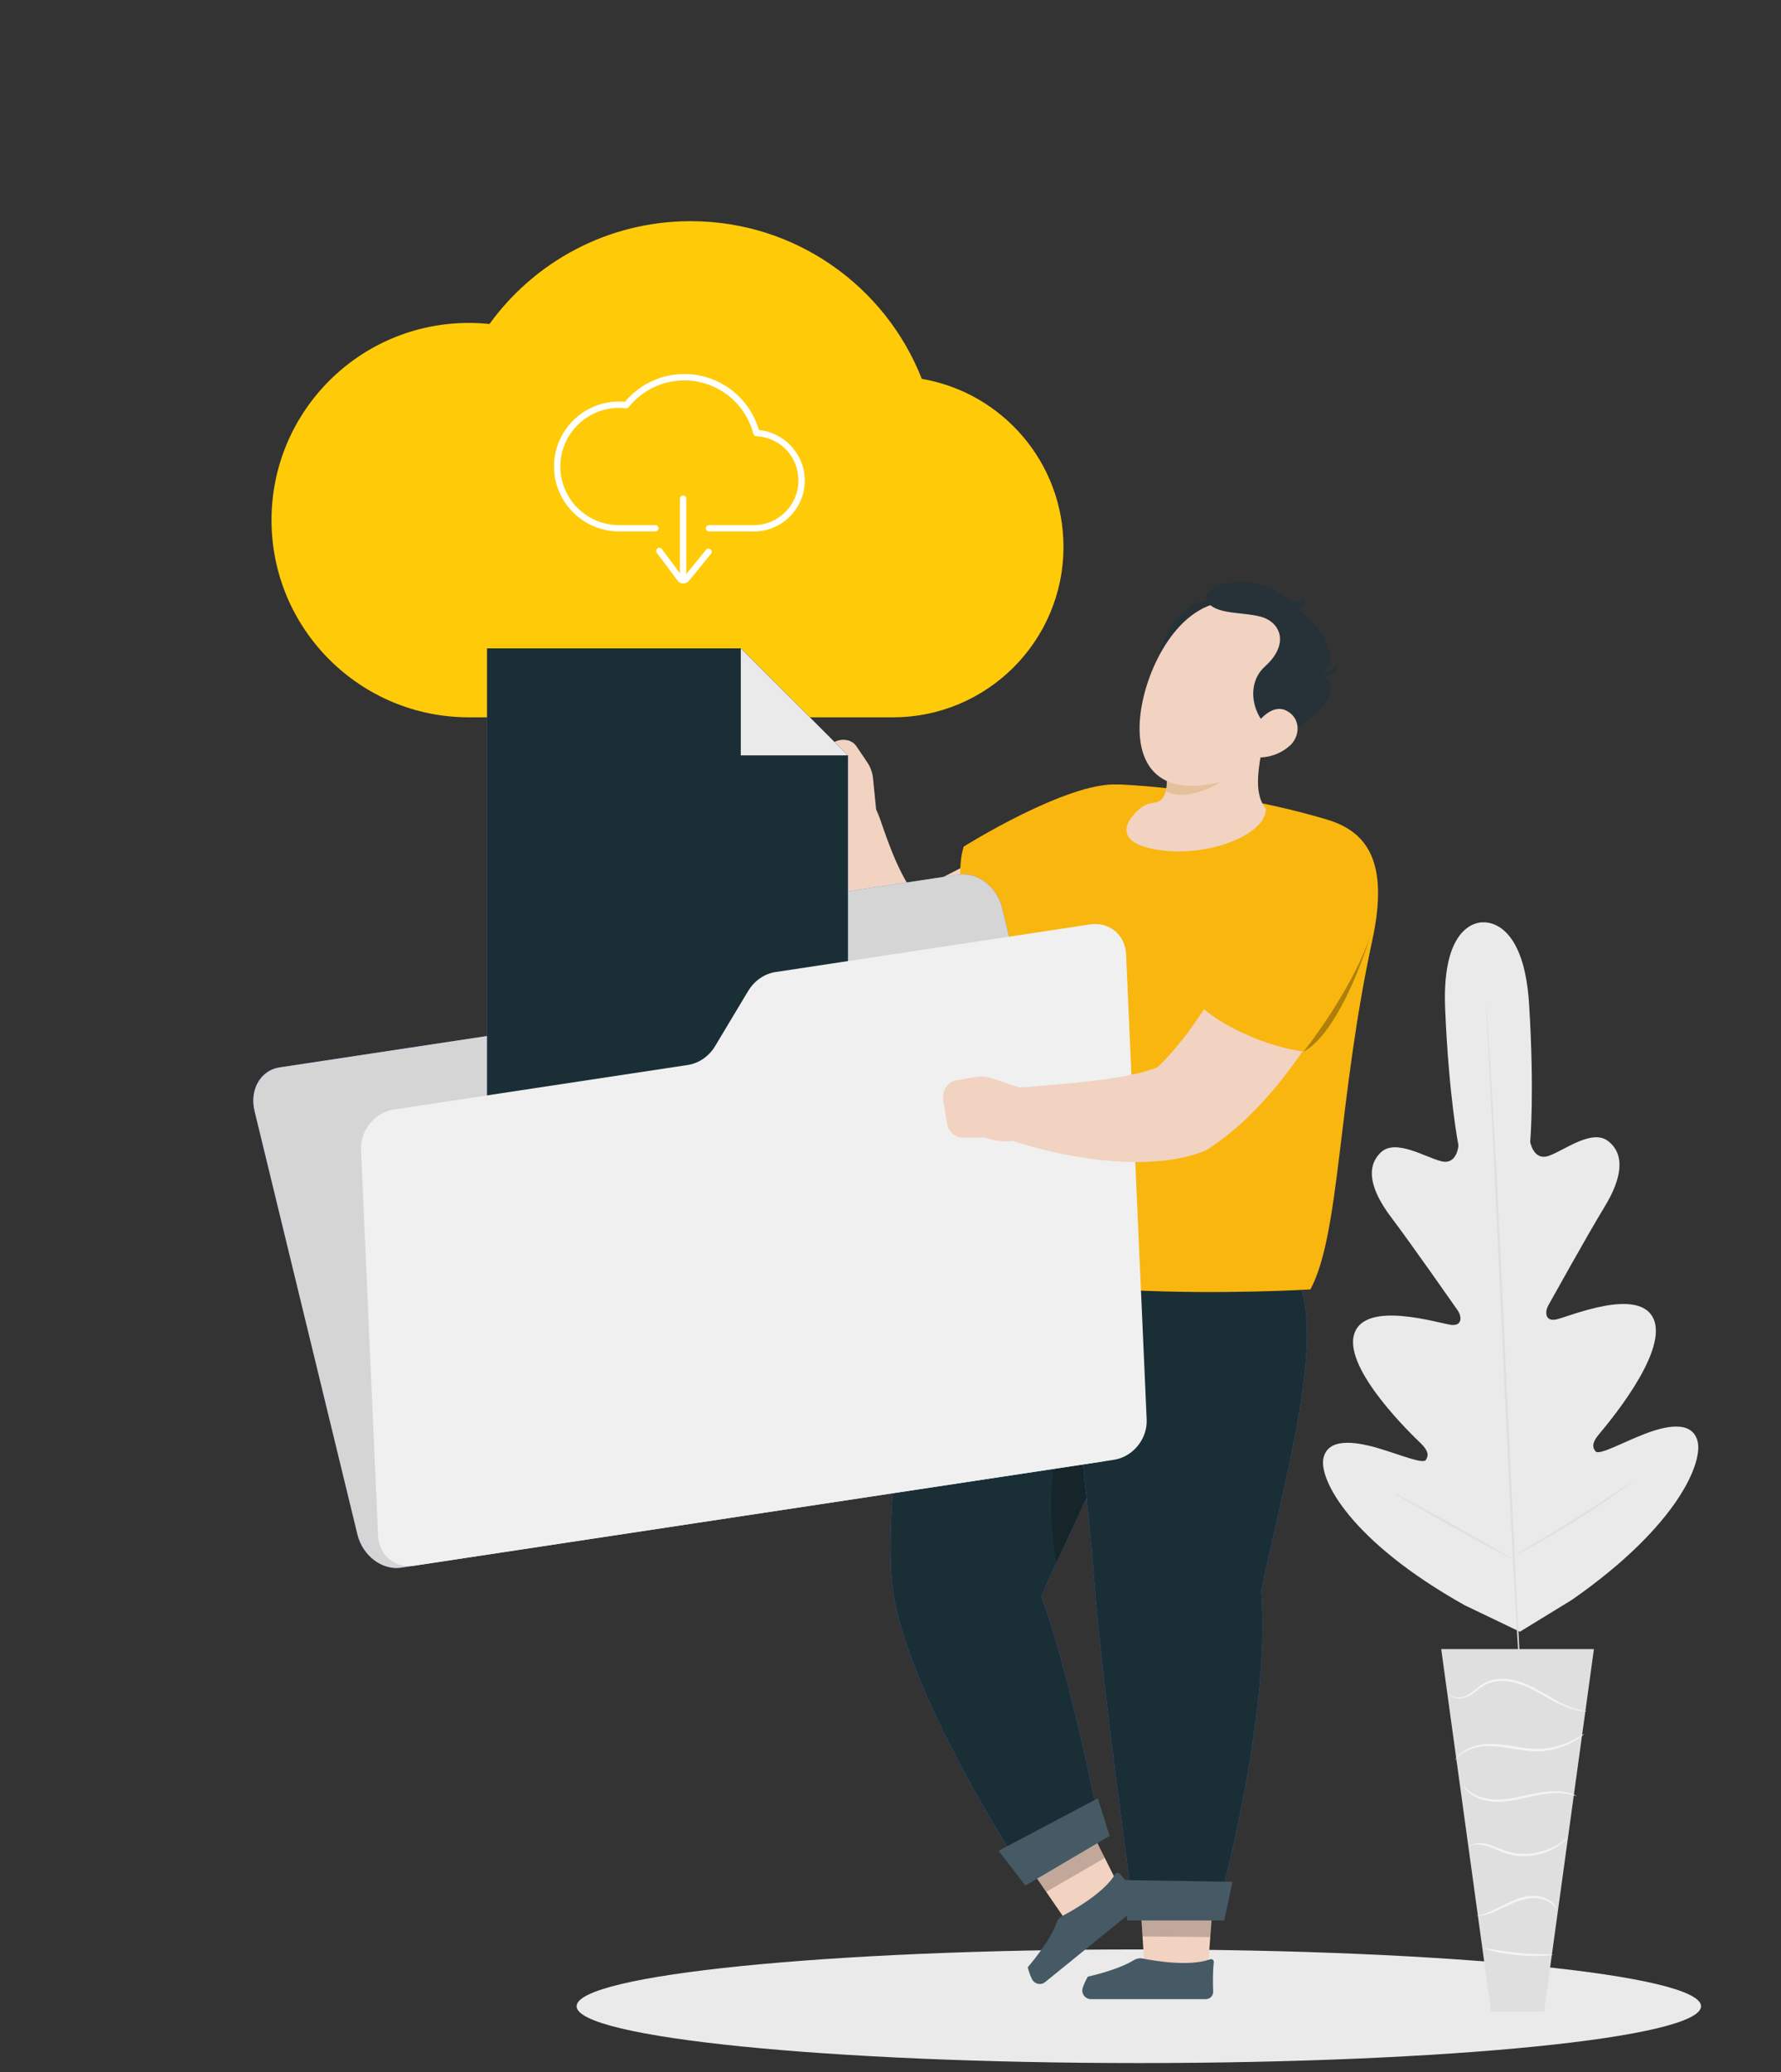 <svg width="294" height="342" viewBox="0 0 294 342" fill="none" xmlns="http://www.w3.org/2000/svg">
<rect x="0" y="0" width="294" height="342" fill="#333333" stroke="none"/>
<g clip-path="url(#clip0_18456_3653)">
<path d="M187.993 340.505C239.249 340.505 280.8 336.308 280.8 331.128C280.8 325.947 239.249 321.751 187.993 321.751C136.737 321.751 95.186 325.947 95.186 331.128C95.186 336.308 136.737 340.505 187.993 340.505Z" fill="#EAEAEA"/>
<path d="M244.761 152.233C244.761 152.233 237.935 151.754 238.558 166.479C239.181 181.205 240.754 189.035 240.754 189.035C240.754 189.035 240.561 192.306 237.935 191.667C235.309 191.028 230.352 187.857 227.919 190.221C225.378 192.685 226.278 196.452 229.645 200.909C233.003 205.358 239.988 215.366 240.628 216.274C241.251 217.166 241.487 218.839 239.635 218.68C237.783 218.511 225.201 214.416 223.518 220.277C221.86 226.139 233.323 237.055 234.568 238.249C235.797 239.469 235.864 240.234 235.368 240.966C234.871 241.714 230.781 239.948 227.137 238.914C223.518 237.896 219.124 237.316 218.451 240.755C217.786 244.212 222.844 254.321 241.781 264.942L250.896 269.315L259.514 264.034C277.248 251.655 281.229 241.092 280.194 237.736C279.184 234.364 274.849 235.356 271.365 236.719C267.855 238.081 263.975 240.242 263.394 239.553C262.814 238.872 262.814 238.106 263.908 236.778C265.002 235.449 275.278 223.482 273.023 217.83C270.759 212.153 258.673 217.46 256.821 217.788C254.986 218.116 255.054 216.443 255.567 215.492C256.106 214.542 262.006 203.895 264.893 199.152C267.779 194.409 268.276 190.557 265.499 188.362C262.831 186.226 258.235 189.876 255.677 190.767C253.11 191.659 252.596 188.429 252.596 188.429C252.596 188.429 253.328 180.474 252.419 165.773C251.519 151.073 244.601 152.25 244.601 152.25" fill="#EAEAEA"/>
<path d="M245.301 165.403C245.301 165.403 245.301 165.504 245.343 165.714C245.343 165.942 245.385 166.236 245.41 166.623C245.478 167.43 245.536 168.607 245.646 170.104C245.865 173.132 246.117 177.497 246.445 182.879C247.068 193.669 247.8 208.596 248.558 225.08C249.315 241.563 249.997 256.499 250.561 267.306C250.839 272.688 251.074 277.061 251.226 280.106C251.31 281.594 251.352 282.78 251.394 283.587C251.394 283.982 251.419 284.268 251.436 284.495V284.807C251.436 284.807 251.436 284.706 251.394 284.495C251.394 284.268 251.352 283.982 251.327 283.587C251.26 282.78 251.201 281.603 251.091 280.106C250.872 277.078 250.62 272.713 250.292 267.331C249.669 256.541 248.937 241.614 248.179 225.105C247.422 208.622 246.74 193.686 246.176 182.904C245.898 177.522 245.663 173.149 245.511 170.104C245.427 168.616 245.385 167.43 245.343 166.623C245.343 166.227 245.318 165.942 245.301 165.714V165.403Z" fill="#DFDFDF"/>
<path d="M230.303 246.524C230.303 246.524 230.606 246.625 231.102 246.894C231.666 247.189 232.373 247.576 233.215 248.013C234.999 248.963 237.44 250.334 240.15 251.823C242.843 253.336 245.275 254.724 247.026 255.716C247.842 256.196 248.533 256.608 249.097 256.936C249.568 257.23 249.854 257.39 249.829 257.415C249.829 257.415 249.526 257.314 249.029 257.045C248.474 256.759 247.758 256.364 246.917 255.927C245.132 254.976 242.692 253.606 239.982 252.117C237.288 250.603 234.856 249.241 233.114 248.223C232.297 247.744 231.607 247.332 231.043 247.004C230.572 246.718 230.286 246.55 230.311 246.524H230.303Z" fill="#DFDFDF"/>
<path d="M249.432 257.062C249.432 257.062 249.709 256.852 250.231 256.541C250.812 256.213 251.544 255.776 252.453 255.237C254.33 254.136 256.889 252.63 259.691 250.864C262.494 249.123 264.994 247.467 266.778 246.264C267.636 245.684 268.352 245.204 268.907 244.834C269.404 244.506 269.707 244.313 269.707 244.338C269.707 244.338 269.471 244.565 268.974 244.935C268.503 245.305 267.788 245.827 266.904 246.449C265.137 247.71 262.662 249.392 259.86 251.133C257.057 252.891 254.456 254.388 252.554 255.422C251.603 255.944 250.829 256.356 250.29 256.625C249.751 256.894 249.448 257.037 249.432 257.02V257.062Z" fill="#DFDFDF"/>
<path d="M263.117 272.184H237.91L246.141 332.011H254.886L263.117 272.184Z" fill="#DFDFDF"/>
<path d="M239.223 279.534C239.223 279.534 239.24 279.618 239.35 279.744C239.459 279.87 239.652 280.038 239.955 280.156C240.561 280.408 241.597 280.425 242.623 279.845C243.633 279.307 244.517 278.247 245.897 277.776C247.252 277.28 248.936 277.364 250.526 277.86C252.142 278.34 253.565 279.122 254.836 279.87C256.107 280.593 257.293 281.258 258.345 281.67C259.397 282.107 260.306 282.309 260.929 282.393C261.249 282.435 261.493 282.452 261.661 282.435H261.922C261.922 282.351 260.5 282.376 258.472 281.443C257.462 280.989 256.317 280.324 255.046 279.576C253.775 278.827 252.328 278.003 250.653 277.507C248.995 276.986 247.202 276.91 245.763 277.465C245.031 277.734 244.425 278.146 243.928 278.567C243.415 278.979 242.96 279.349 242.489 279.643C241.563 280.223 240.595 280.24 240.031 280.055C239.451 279.87 239.257 279.534 239.232 279.559L239.215 279.534H239.223Z" fill="#F4F4F4"/>
<path d="M240.149 290.55C240.149 290.55 240.343 290.306 240.755 289.911C241.167 289.516 241.807 289.02 242.758 288.692C243.709 288.339 244.913 288.137 246.268 288.196C247.623 288.238 249.087 288.524 250.661 288.776C252.21 289.028 253.767 289.146 255.139 288.961C256.519 288.793 257.722 288.397 258.673 287.985C259.625 287.573 260.332 287.111 260.803 286.766C261.274 286.438 261.493 286.202 261.468 286.186C261.426 286.127 260.458 286.951 258.564 287.716C257.613 288.086 256.452 288.439 255.097 288.582C253.758 288.751 252.277 288.624 250.72 288.372C249.171 288.12 247.682 287.851 246.285 287.834C244.887 287.817 243.633 288.044 242.666 288.456C241.672 288.852 241.024 289.407 240.637 289.844C240.469 290.071 240.317 290.239 240.25 290.382C240.183 290.508 240.141 290.592 240.166 290.592L240.141 290.55H240.149Z" fill="#F4F4F4"/>
<path d="M260.273 296.454C260.273 296.454 260.054 296.286 259.583 296.101C259.112 295.916 258.396 295.748 257.496 295.663C256.595 295.605 255.518 295.663 254.331 295.832C253.144 296.017 251.899 296.328 250.586 296.597C249.273 296.866 247.977 297.051 246.84 297.009C245.679 296.967 244.669 296.723 243.869 296.387C242.254 295.706 241.673 294.713 241.605 294.772C241.605 294.772 241.715 295.016 242.035 295.411C242.355 295.781 242.918 296.261 243.735 296.656C244.551 297.051 245.612 297.32 246.815 297.379C248.019 297.438 249.332 297.278 250.67 296.984C252.008 296.715 253.254 296.387 254.398 296.193C255.543 295.983 256.595 295.899 257.479 295.941C259.246 296 260.256 296.521 260.281 296.437L260.273 296.454Z" fill="#F4F4F4"/>
<path d="M242.371 304.754C242.371 304.754 243.28 304.216 244.829 304.527C245.586 304.653 246.445 305.023 247.396 305.435C248.347 305.873 249.483 306.226 250.712 306.327C253.186 306.554 255.383 305.789 256.746 304.981C257.436 304.586 257.908 304.157 258.253 303.863C258.556 303.551 258.724 303.366 258.707 303.341C258.64 303.282 257.992 304.006 256.62 304.729C255.265 305.452 253.152 306.133 250.779 305.931C248.389 305.805 246.554 304.443 244.921 304.258C244.122 304.132 243.432 304.258 243.028 304.426C242.598 304.594 242.422 304.754 242.422 304.779L242.38 304.763L242.371 304.754Z" fill="#F4F4F4"/>
<path d="M243.768 316.234C243.768 316.234 244.609 316.276 245.88 315.838C247.151 315.426 248.725 314.493 250.551 313.812C251.477 313.484 252.386 313.273 253.219 313.273C254.052 313.273 254.81 313.484 255.374 313.753C256.535 314.308 256.863 315.098 256.922 315.039C256.922 315.039 256.88 314.829 256.687 314.518C256.493 314.207 256.106 313.812 255.5 313.484C254.919 313.156 254.12 312.92 253.219 312.903C252.31 312.886 251.342 313.088 250.4 313.442C248.506 314.165 246.974 315.115 245.771 315.594C244.584 316.091 243.768 316.192 243.768 316.259V316.242V316.234Z" fill="#F4F4F4"/>
<path d="M245.021 321.574C245.021 321.574 245.602 321.826 246.612 322.07C247.622 322.322 249.028 322.566 250.602 322.709C252.175 322.852 253.615 322.877 254.65 322.81C255.685 322.768 256.308 322.667 256.308 322.625C256.308 322.499 253.741 322.625 250.644 322.314C247.521 322.02 245.047 321.448 245.021 321.566V321.574Z" fill="#F4F4F4"/>
<path d="M168.062 305.503L178.726 299.347L185.24 312.382L176.336 317.537L168.062 305.503Z" fill="#F2D2C0"/>
<path opacity="0.2" d="M168.062 305.511L178.734 299.355L182.379 306.647L172.7 312.248L168.062 305.511Z" fill="black"/>
<path d="M171.891 263.496C179.449 246.003 191.897 225.677 186.797 206.914L152.828 201.549C152.828 201.549 145.8 243.48 147.197 260.679C148.645 278.558 169.77 310.305 169.77 310.305L181.932 303.174C181.932 303.174 176.646 276.043 171.891 263.504V263.496Z" fill="#407BFF"/>
<path d="M171.891 263.496C179.449 246.003 191.897 225.677 186.797 206.914L152.828 201.549C152.828 201.549 145.8 243.48 147.197 260.679C148.645 278.558 169.77 310.305 169.77 310.305L181.932 303.174C181.932 303.174 176.646 276.043 171.891 263.504V263.496Z" fill="#1A2E35"/>
<path d="M183.17 303.023L169.266 311.214L164.848 305.47L181.226 296.808L183.17 303.023Z" fill="#455A64"/>
<path opacity="0.2" d="M174.384 257.962C178.466 249.106 183.188 239.679 185.856 230.192C177.835 231.555 171.034 238.072 174.384 257.962Z" fill="black"/>
<path d="M184.896 309.296C184.685 309.027 184.248 309.052 184.079 309.338C182.329 312.341 177.279 315.217 175.335 316.251C174.855 316.504 174.535 316.924 174.384 317.395C173.433 320.322 169.662 324.695 169.662 324.695C169.662 324.695 169.873 325.67 170.352 326.646C170.756 327.47 171.817 327.722 172.524 327.142L188.027 314.561C188.582 314.107 188.624 313.266 188.102 312.77C187.219 311.929 185.923 310.617 184.896 309.296Z" fill="#455A64"/>
<path d="M188.094 311.449L200.415 311.567L199.296 326.091L189.003 326.015L188.094 311.449Z" fill="#F2D2C0"/>
<path d="M200.373 323.863C200.407 323.526 200.079 323.265 199.759 323.383C196.401 324.611 190.745 323.669 188.616 323.249C188.094 323.148 187.572 323.265 187.126 323.543C184.399 325.216 179.568 326.242 179.568 326.242C179.568 326.242 179.071 327.067 178.735 328.084C178.432 329.001 179.114 329.951 180.081 329.951H199.069C199.751 329.943 200.298 329.379 200.264 328.698C200.213 327.496 200.18 325.603 200.365 323.879L200.373 323.863Z" fill="#455A64"/>
<path opacity="0.2" d="M188.102 311.449L200.423 311.567L199.792 319.708L188.607 319.607L188.102 311.449Z" fill="black"/>
<path d="M208.209 262.495C212.046 244.22 218.956 220.462 214.092 211.026L174.324 204.87C174.324 204.87 179.273 242.681 180.578 260.291C181.933 278.608 187.294 316.435 187.294 316.435L200.625 316.469C200.625 316.469 209.9 284.285 208.209 262.486V262.495Z" fill="#407BFF"/>
<path d="M208.209 262.495C212.046 244.22 218.956 220.462 214.092 211.026L174.324 204.87C174.324 204.87 179.273 242.681 180.578 260.291C181.933 278.608 187.294 316.435 187.294 316.435L200.625 316.469C200.625 316.469 209.9 284.285 208.209 262.486V262.495Z" fill="#1A2E35"/>
<path d="M202.083 316.974H186.041L185.797 310.305L203.454 310.591L202.083 316.974Z" fill="#455A64"/>
<path d="M184.828 147.154L183.809 147.97L182.867 148.71C182.236 149.189 181.604 149.643 180.973 150.106C179.711 151.022 178.406 151.88 177.093 152.73C174.459 154.403 171.749 155.993 168.887 157.405C166.043 158.844 163.063 160.139 159.89 161.207C156.726 162.3 153.325 163.133 149.58 163.494L148.89 163.561C147.08 163.738 145.355 163.183 144.025 162.165C141.239 160.029 139.531 157.405 138.403 155.017C137.822 153.814 137.385 152.612 137.056 151.434C136.72 150.257 136.434 149.113 136.249 147.978C136.063 146.843 135.937 145.724 135.845 144.622C135.76 143.521 135.752 142.427 135.752 141.351C135.76 140.275 135.836 139.198 135.929 138.13L136.122 136.532L136.4 134.85C136.796 132.47 139.051 130.855 141.441 131.259C142.965 131.511 144.177 132.529 144.741 133.849L145.086 134.674C145.22 134.985 145.372 135.464 145.515 135.859L145.953 137.121C146.239 137.962 146.559 138.786 146.862 139.602C147.484 141.225 148.149 142.781 148.873 144.177C149.572 145.581 150.38 146.817 151.137 147.717C151.886 148.651 152.66 149.071 153.014 149.147L147.459 147.818C149.462 147.372 151.659 146.565 153.906 145.59C155.025 145.102 156.153 144.538 157.281 143.95C158.417 143.378 159.553 142.747 160.681 142.099C162.937 140.788 165.209 139.391 167.431 137.911C168.551 137.18 169.653 136.414 170.756 135.657L172.388 134.514L173.895 133.437L174.24 133.193C178.187 130.385 183.658 131.301 186.469 135.245C189.179 139.038 188.405 144.269 184.819 147.162L184.828 147.154Z" fill="#F2D2C0"/>
<path d="M144.716 134.48L140.364 137.314C135.037 138.483 134.717 131.377 134.717 131.377L133.185 128.021C132.663 126.886 133.168 125.465 134.372 124.666L137.393 122.664C138.774 121.747 140.566 121.975 141.366 123.16L143.167 125.826C143.689 126.6 144.017 127.5 144.11 128.433L144.716 134.48Z" fill="#F2D2C0"/>
<path d="M184.543 129.484C176.211 128.988 159.084 139.728 159.084 139.728C157.114 146.001 160.548 157.901 165.564 160.836C165.564 160.836 178.315 155.362 184.316 150.047C191.571 143.613 201.393 130.494 184.543 129.493V129.484Z" fill="#F9B60F"/>
<path d="M185.308 129.501C195.508 130.005 208.899 132.209 219.083 135.278C225.437 137.196 229.393 141.939 226.548 155.109C220.774 181.827 221.246 203.651 216.314 212.817C216.314 212.817 158.502 216.383 150.775 203.062C152.341 170.078 168.164 144.941 175.225 134.547C177.481 131.225 181.302 129.299 185.316 129.501H185.308Z" fill="#F9B60F"/>
<path d="M188.59 133.152C190.08 132.084 191.317 133.034 192.243 131.217C192.731 129.889 192.756 128.417 192.209 126.71L208.907 120.789C207.729 126.407 206.803 130.847 208.966 133.48C209.042 137.819 199.018 141.772 190.551 140.165C183.094 138.753 186.444 134.682 188.59 133.143V133.152Z" fill="#F2D2C0"/>
<path opacity="0.2" d="M192.361 127.231L205.003 126.07C201.182 130.427 195.231 132.218 192.437 130.586C192.69 129.56 192.681 128.459 192.361 127.231Z" fill="#AE7F0B"/>
<path d="M191.14 111.42C190.475 104.953 196.779 96.77 202.048 99.596C207.317 102.413 191.14 111.42 191.14 111.42Z" fill="#263238"/>
<path d="M213.359 115.112C210.018 122.479 207.594 127.408 201.997 128.93C190.879 131.949 187.218 125.843 188.295 117.61C189.263 110.193 194.565 99.394 203.083 99.277C211.482 99.159 216.7 107.754 213.359 115.112Z" fill="#F2D2C0"/>
<path d="M211.432 121.015C207.62 120.46 204.834 113.589 208.823 109.99C212.813 106.391 211.432 102.934 208.537 101.917C205.642 100.899 200.382 101.631 199.187 99.057C197.991 96.484 205.995 94.617 210.658 97.577C215.321 100.537 215.068 98.738 215.068 98.738C215.068 98.738 216.036 100.251 214.193 100.571C217.854 103.001 221.911 108.855 218.14 111.26C222.904 113.943 215.531 120.301 211.432 121.015Z" fill="#263238"/>
<path d="M216.963 110.857C219.505 111.69 220.59 109.764 220.59 109.764C220.59 109.764 221.39 112.892 216.963 110.857Z" fill="#263238"/>
<path d="M212.897 123.084C211.29 124.548 209.152 125.128 207.368 125.01C204.674 124.825 205.028 122.714 206.509 120.637C207.839 118.77 210.027 116.096 212.375 117.307C214.69 118.493 214.74 121.411 212.906 123.093L212.897 123.084Z" fill="#F2D2C0"/>
<path d="M102.297 155.547L98.644 165.513C97.98 167.321 96.507 168.557 94.68 168.835L46.151 176.176C43.021 176.647 41.169 179.86 42.019 183.35L59.012 253.278C59.862 256.768 63.085 259.207 66.216 258.736L181.748 241.252C184.879 240.781 186.73 237.568 185.88 234.078L165.403 149.82C164.553 146.33 161.33 143.891 158.199 144.362L106.261 152.225C104.435 152.503 102.962 153.739 102.297 155.547Z" fill="#407BFF"/>
<path d="M102.297 155.547L98.644 165.513C97.98 167.321 96.507 168.557 94.68 168.835L46.151 176.176C43.021 176.647 41.169 179.86 42.019 183.35L59.012 253.278C59.862 256.768 63.085 259.207 66.216 258.736L181.748 241.252C184.879 240.781 186.73 237.568 185.88 234.078L165.403 149.82C164.553 146.33 161.33 143.891 158.199 144.362L106.261 152.225C104.435 152.503 102.962 153.739 102.297 155.547Z" fill="#D5D5D5"/>
<path d="M77.394 53.299C78.547 53.299 79.683 53.358 80.802 53.476C88.242 43.199 100.337 36.505 114.005 36.505C131.368 36.505 146.198 47.303 152.165 62.533C165.446 64.796 175.554 76.342 175.554 90.261C175.554 105.802 162.946 118.392 147.401 118.392H77.394C59.408 118.392 44.822 103.817 44.822 85.846C44.822 67.874 59.399 53.299 77.394 53.299Z" fill="#FFCB09"/>
<path d="M80.406 107.014V188.161H139.969V124.674L122.286 107.014H80.406Z" fill="#407BFF"/>
<path d="M80.406 107.014V188.161H139.969V124.674L122.286 107.014H80.406Z" fill="#1A2E35"/>
<path d="M122.287 124.674V107.014L139.97 124.674H122.287Z" fill="#EAEAEA"/>
<path d="M123.532 163.511L118.037 172.677C117.035 174.343 115.36 175.495 113.542 175.772L65.013 183.123C61.883 183.593 59.459 186.562 59.593 189.741L62.413 253.522C62.556 256.7 65.207 258.895 68.338 258.425L183.87 240.94C187 240.469 189.424 237.501 189.29 234.322L185.889 157.472C185.746 154.293 183.095 152.099 179.964 152.569L128.027 160.433C126.2 160.71 124.526 161.862 123.532 163.528V163.511Z" fill="#F0F0F0"/>
<path d="M124.434 87.707H117.034C116.748 87.707 116.514 87.474 116.514 87.189C116.514 86.904 116.748 86.671 117.034 86.671H124.434C128.498 86.671 131.795 83.379 131.795 79.322C131.795 75.265 128.744 72.207 124.836 71.986C124.603 71.986 124.421 71.818 124.356 71.597C123.019 66.413 118.332 62.784 112.97 62.784C109.387 62.784 106.037 64.391 103.778 67.191C103.661 67.333 103.492 67.411 103.311 67.385C102.895 67.333 102.532 67.32 102.194 67.32C96.845 67.32 92.496 71.662 92.496 77.002C92.496 82.342 96.845 86.671 102.194 86.671H108.192C108.478 86.671 108.712 86.904 108.712 87.189C108.712 87.474 108.478 87.707 108.192 87.707H102.194C96.274 87.707 91.457 82.899 91.457 76.989C91.457 71.079 96.274 66.271 102.194 66.271C102.493 66.271 102.817 66.284 103.155 66.322C105.609 63.406 109.166 61.734 112.97 61.734C118.682 61.734 123.694 65.519 125.278 70.975C129.549 71.403 132.847 74.993 132.847 79.322C132.847 83.949 129.069 87.721 124.434 87.721V87.707Z" fill="white"/>
<path d="M112.768 81.79C113.053 81.79 113.287 82.023 113.287 82.308L113.287 95.787C113.287 96.072 113.053 96.306 112.768 96.306C112.482 96.306 112.248 96.072 112.248 95.787L112.248 82.308C112.248 82.023 112.482 81.79 112.768 81.79Z" fill="white"/>
<path d="M108.837 90.409C108.993 90.409 109.149 90.486 109.253 90.616L112.693 95.217C112.693 95.217 112.745 95.256 112.797 95.269C112.823 95.269 112.862 95.269 112.901 95.217L116.549 90.746C116.731 90.525 117.056 90.486 117.289 90.668C117.51 90.849 117.549 91.173 117.367 91.406L113.719 95.878C113.485 96.163 113.148 96.306 112.784 96.306C112.421 96.306 112.083 96.137 111.862 95.839L108.422 91.238C108.253 91.005 108.292 90.681 108.526 90.512C108.617 90.448 108.734 90.409 108.837 90.409Z" fill="white"/>
<path d="M222.954 159.306L222.441 160.458L221.961 161.509C221.633 162.207 221.288 162.88 220.951 163.553C220.27 164.907 219.529 166.218 218.788 167.539C217.265 170.154 215.649 172.728 213.831 175.217C212.922 176.462 211.996 177.706 211.003 178.926C209.993 180.137 208.958 181.331 207.847 182.508C205.642 184.863 203.142 187.109 200.197 189.135L199.616 189.531C199.321 189.732 198.993 189.901 198.673 190.027C195.172 191.364 192.26 191.599 189.466 191.759C186.688 191.885 184.071 191.7 181.512 191.44C178.962 191.137 176.471 190.725 174.022 190.178C171.556 189.615 169.216 189.001 166.741 188.135C164.435 187.327 163.223 184.796 164.04 182.492C164.637 180.801 166.152 179.7 167.836 179.557L168.021 179.54L174.846 178.959C177.119 178.758 179.358 178.539 181.529 178.245C182.615 178.102 183.684 177.959 184.719 177.782C185.754 177.597 186.764 177.387 187.723 177.177C189.609 176.748 191.393 176.108 192.243 175.562L190.72 176.453C192.252 175.091 193.766 173.367 195.248 171.5C195.988 170.566 196.704 169.566 197.402 168.556C198.118 167.547 198.808 166.496 199.49 165.436C200.828 163.292 202.158 161.088 203.403 158.818C204.043 157.691 204.64 156.539 205.255 155.403L206.963 152.107L207.165 151.711C209.396 147.414 214.681 145.74 218.982 147.961C223.114 150.097 224.814 155.084 222.963 159.28L222.954 159.306Z" fill="#F2D2C0"/>
<path d="M225.631 144.445C229.679 158.977 219.403 173.426 219.403 173.426C213.949 174.981 199.607 169.397 196.561 164.049C196.561 164.049 201.56 150.307 207.51 143.007C213.015 136.246 223.257 135.934 225.631 144.454V144.445Z" fill="#F9B60F"/>
<path d="M226.121 154.663C224.578 159.849 220.23 170.894 215.18 173.585C217.845 170.221 223.764 161.727 226.121 154.663Z" fill="#AE7F0B"/>
<path d="M169.518 179.91L170.318 185.04C169.198 190.372 162.583 187.748 162.583 187.748L158.888 187.765C157.634 187.765 156.548 186.731 156.313 185.309L155.724 181.727C155.454 180.095 156.397 178.556 157.811 178.312L160.984 177.766C161.91 177.606 162.852 177.681 163.745 177.976L169.51 179.902L169.518 179.91Z" fill="#F2D2C0"/>
</g>
<defs>
<clipPath id="clip0_18456_3653">
<rect width="239" height="304" fill="white" transform="translate(41.801 36.505)"/>
</clipPath>
</defs>
</svg>

